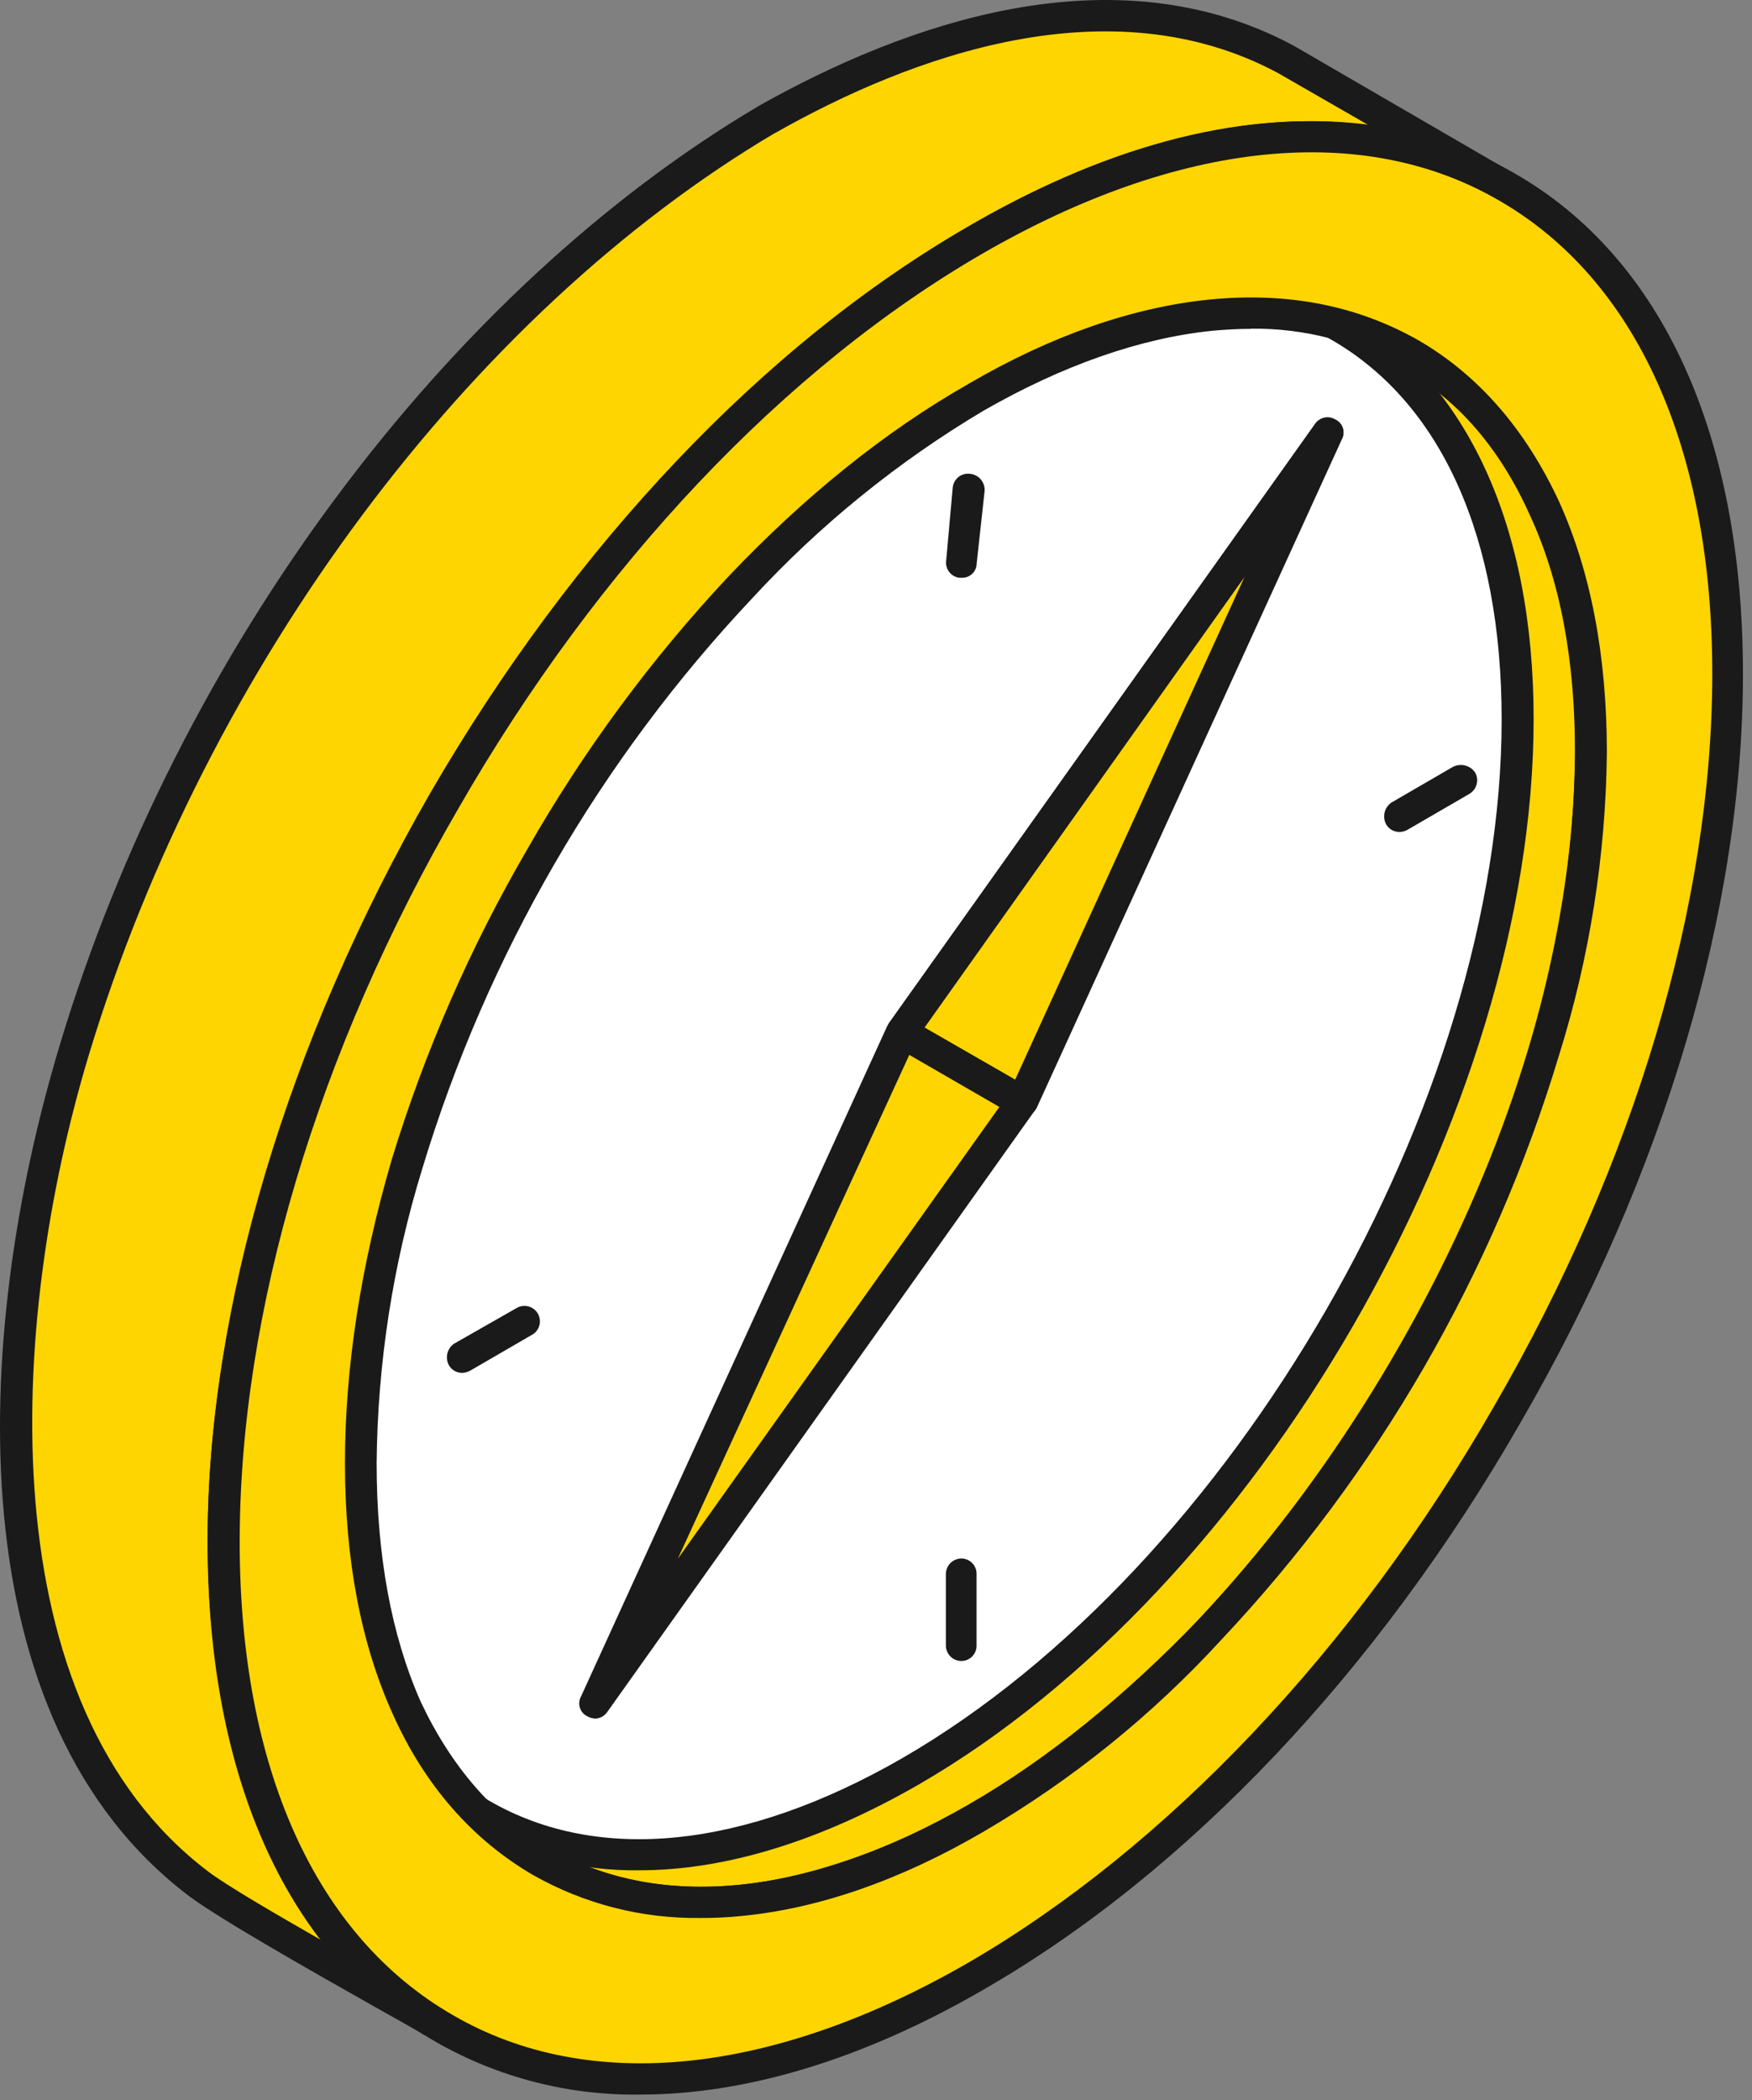 <?xml version="1.0" encoding="UTF-8"?> <svg xmlns="http://www.w3.org/2000/svg" width="126" height="151" viewBox="0 0 126 151" fill="none"><rect x="0" y="0" width="126" height="151" fill="#808080" stroke="none"/> <path fill-rule="evenodd" clip-rule="evenodd" d="M38.907 133.835L23.857 125.172C41.493 135.063 63.44 118.486 74.558 105.699C90.18 87.852 103.983 57.392 98.042 33.684C96.313 26.698 92.771 20.541 86.445 16.816L102.259 25.939C118.072 35.975 115.579 61.412 110.693 77.01C103.407 100.133 83.761 128.119 59.898 135.321C52.79 137.443 45.504 137.546 38.907 133.835Z" fill="#FED500"></path> <path fill-rule="evenodd" clip-rule="evenodd" d="M39.463 132.87C45.118 136.07 51.926 136.529 59.498 134.229C82.691 127.252 102.243 99.987 109.524 76.668C114.987 59.463 116.14 36.097 101.559 26.881L94.465 22.748C96.67 25.982 98.259 29.596 99.151 33.408C105.284 57.95 91.101 88.466 75.382 106.435C64.553 118.818 48.164 130.607 33.114 129.211L39.44 132.87H39.463ZM50.488 137.93C46.225 137.978 42.025 136.907 38.306 134.824L23.27 126.142C23.029 125.978 22.857 125.732 22.786 125.449C22.715 125.166 22.75 124.867 22.886 124.61C23.037 124.354 23.28 124.167 23.566 124.087C23.851 124.007 24.156 124.04 24.418 124.178C41.576 133.826 63.523 116.635 73.779 104.94C89.593 86.845 102.623 56.647 96.972 33.942C95.056 26.445 91.41 21.015 85.853 17.763C85.614 17.596 85.443 17.348 85.373 17.064C85.302 16.781 85.336 16.481 85.469 16.221C85.621 15.966 85.866 15.781 86.153 15.706C86.439 15.631 86.744 15.671 87.001 15.818L102.815 24.936C118.441 34.869 117.382 59.365 111.717 77.334C104.145 101.229 84.115 129.164 60.177 136.37C57.042 137.367 53.777 137.892 50.488 137.93Z" fill="#1A1A1A"></path> <path fill-rule="evenodd" clip-rule="evenodd" d="M65.44 26.486C41.287 40.411 21.734 74.277 21.734 102.151C21.734 130.025 41.287 141.302 65.44 127.368C89.594 113.433 109.141 79.576 109.141 51.707C109.141 23.838 89.594 12.561 65.44 26.486Z" fill="white"></path> <path fill-rule="evenodd" clip-rule="evenodd" d="M84.994 21.657C79.147 21.657 72.727 23.611 66.018 27.472C42.249 41.205 22.912 74.715 22.912 102.172C22.912 115.225 27.321 124.924 35.178 129.478C43.036 134.033 53.578 132.936 64.889 126.419C88.658 112.686 107.995 79.18 107.995 51.728C107.995 38.679 103.684 28.976 95.728 24.417C92.462 22.553 88.754 21.6 84.994 21.657ZM45.983 134.482C41.786 134.545 37.649 133.482 34.002 131.404C25.381 126.428 20.588 116.041 20.588 102.153C20.588 73.975 40.524 39.598 64.865 25.509C76.944 18.56 88.25 17.478 96.876 22.454C105.502 27.43 110.295 37.812 110.295 51.709C110.295 79.878 90.457 114.265 66.018 128.345C58.924 132.421 52.121 134.482 45.983 134.482Z" fill="#1A1A1A"></path> <path fill-rule="evenodd" clip-rule="evenodd" d="M55.183 8.566C66.203 2.372 80.485 -2.159 92.465 4.269L107.416 12.933C85.395 1.941 59.208 22.336 45.602 38.267C27.296 59.618 11.674 94.516 17.231 122.816C19.049 132.027 23.079 140.049 31.03 145.306C27.488 143.244 17.039 137.505 14.261 135.424C-2.897 122.427 -0.114 93.494 5.358 75.451C13.3 49.301 31.409 22.622 55.183 8.566Z" fill="#FED500"></path> <path fill-rule="evenodd" clip-rule="evenodd" d="M55.773 9.54C33.752 22.556 14.851 47.961 6.412 75.778C0.471 95.424 -0.775 122.604 14.944 134.548C16.285 135.574 19.738 137.574 23.186 139.552C19.738 135.171 17.437 129.712 16.092 123.035C10.343 93.986 26.925 58.334 44.753 37.536C58.266 21.741 79.252 6.448 98.42 8.997L91.903 5.248C79.828 -1.222 65.547 4.011 55.773 9.549V9.54ZM31.044 146.449C30.843 146.448 30.647 146.396 30.472 146.299C29.704 145.83 28.457 145.155 27.117 144.392C22.324 141.688 15.807 137.987 13.604 136.342C-3.076 123.72 -2.115 96.441 4.304 75.127C12.836 46.766 32.098 20.888 54.621 7.586C64.976 1.767 80.02 -3.706 93.041 3.285L107.993 11.967C108.125 12.034 108.242 12.126 108.337 12.239C108.433 12.352 108.504 12.483 108.548 12.624C108.592 12.766 108.607 12.914 108.592 13.061C108.577 13.209 108.532 13.351 108.461 13.481C108.332 13.732 108.109 13.922 107.84 14.009C107.572 14.097 107.28 14.075 107.027 13.949C86.707 3.885 61.691 21.155 46.454 39.011C28.916 59.407 12.719 94.276 18.276 122.604C20.291 132.622 24.7 139.753 31.695 144.392C31.887 144.535 32.029 144.736 32.101 144.964C32.173 145.193 32.172 145.438 32.097 145.666C32.023 145.894 31.879 146.093 31.686 146.235C31.493 146.377 31.26 146.455 31.02 146.458L31.044 146.449Z" fill="#1A1A1A"></path> <path fill-rule="evenodd" clip-rule="evenodd" d="M101.475 25.469L86.43 16.806L86.046 16.586L85.662 16.375L100.712 25.048L101.091 25.249L101.475 25.469Z" fill="#FED500"></path> <path fill-rule="evenodd" clip-rule="evenodd" d="M101.475 26.599C101.272 26.599 101.074 26.546 100.898 26.445L100.135 26.033L85.085 17.35C84.845 17.186 84.673 16.94 84.602 16.657C84.531 16.375 84.567 16.076 84.701 15.818C84.85 15.559 85.093 15.369 85.38 15.287C85.667 15.204 85.975 15.237 86.238 15.378L87.001 15.818L102.051 24.491C102.29 24.657 102.461 24.905 102.531 25.187C102.602 25.47 102.568 25.769 102.435 26.028C102.341 26.201 102.202 26.345 102.033 26.445C101.864 26.546 101.671 26.599 101.475 26.599Z" fill="#1A1A1A"></path> <path fill-rule="evenodd" clip-rule="evenodd" d="M101.474 25.471C97.356 23.128 92.572 22.134 87.099 22.659C81.945 23.175 76.173 25.1 70.133 28.563C63.893 32.286 58.214 36.877 53.266 42.198C47.732 48.075 42.907 54.583 38.891 61.586C34.816 68.551 31.598 75.983 29.304 83.72C27.143 90.677 26.012 97.913 25.95 105.198C25.95 112.128 27.102 118.041 29.304 122.801C31.511 127.758 34.767 131.483 38.891 133.831C43.014 136.178 47.793 137.176 53.266 136.642C58.42 136.136 64.192 134.196 70.133 130.738C76.425 127.046 82.141 122.451 87.099 117.099C92.636 111.224 97.462 104.716 101.474 97.711C105.551 90.752 108.768 83.324 111.056 75.591C113.22 68.634 114.35 61.398 114.411 54.113C114.411 47.183 113.263 41.27 111.056 36.505C108.854 31.552 105.597 27.823 101.474 25.466V25.471ZM31.989 57.584C41.768 40.642 55.28 25.855 70.133 17.229C85.084 8.612 98.597 7.797 108.376 13.443C118.154 19.089 124.306 31.21 124.306 48.443C124.306 65.676 118.168 84.788 108.376 101.731C98.583 118.673 85.084 133.465 70.133 142.082C55.28 150.698 41.768 151.523 31.989 145.868C22.117 140.245 16.059 128.105 16.059 110.872C16.059 93.639 22.098 74.532 31.989 57.584Z" fill="#FED500"></path> <path fill-rule="evenodd" clip-rule="evenodd" d="M89.979 23.646C89.042 23.646 88.161 23.697 87.201 23.782C82.047 24.306 76.466 26.242 70.717 29.54C64.572 33.198 58.987 37.724 54.136 42.978C43.141 54.644 35.005 68.702 30.366 84.046C28.256 90.902 27.151 98.028 27.087 105.201C27.087 111.812 28.141 117.579 30.249 122.345C32.451 127.03 35.52 130.586 39.447 132.868C43.373 135.15 47.979 136.031 53.156 135.525C58.334 135.019 63.891 133.07 69.64 129.762C75.389 126.454 80.95 121.914 86.315 116.333C91.754 110.499 96.512 104.065 100.498 97.156C104.515 90.259 107.701 82.911 109.991 75.265C112.102 68.411 113.207 61.287 113.27 54.115C113.27 47.49 112.216 41.732 109.991 36.967C107.882 32.281 104.837 28.715 100.882 26.443C97.552 24.558 93.782 23.588 89.956 23.632L89.979 23.646ZM50.397 137.91C46.168 137.971 41.999 136.902 38.322 134.813C34.007 132.301 30.558 128.412 28.258 123.272C25.957 118.212 24.809 112.13 24.809 105.201C24.809 98.271 25.957 90.994 28.164 83.404C30.548 75.596 33.828 68.09 37.938 61.036C41.98 53.956 46.837 47.375 52.411 41.427C57.874 35.683 63.623 31.035 69.663 27.596C75.604 24.128 81.452 22.095 86.999 21.537C92.654 20.985 97.64 21.978 102.049 24.489C106.359 27.001 109.714 30.894 112.113 36.039C114.409 41.099 115.562 47.176 115.562 54.115C115.485 61.509 114.323 68.851 112.113 75.907C107.383 91.585 99.082 105.952 87.861 117.879C82.871 123.328 77.088 127.994 70.708 131.72C64.767 135.187 58.919 137.221 53.372 137.764C52.383 137.866 51.39 137.915 50.397 137.91ZM32.957 58.149C43.017 40.63 56.436 26.443 70.717 18.201C84.806 10.077 98.033 8.732 107.807 14.416C117.679 20.099 123.143 32.187 123.143 48.441C123.143 64.915 117.586 83.643 107.423 101.162C97.363 118.685 83.846 132.868 69.663 141.11C55.574 149.239 42.347 150.579 32.573 144.896C22.701 139.212 17.238 127.128 17.238 110.87C17.238 94.386 22.795 75.668 32.957 58.149ZM46.077 150.607C40.941 150.69 35.877 149.395 31.411 146.859C20.775 140.768 14.928 127.981 14.928 110.889C14.928 94.021 20.677 74.904 30.933 57.039C41.283 39.183 54.988 24.709 69.654 16.276C84.413 7.725 98.403 6.375 108.95 12.48C119.586 18.572 125.349 31.372 125.349 48.46C125.349 65.328 119.699 84.449 109.344 102.305C99.092 120.17 85.387 134.634 70.722 143.068C62.087 148.077 53.653 150.607 46.081 150.607H46.077Z" fill="#1A1A1A"></path> <path fill-rule="evenodd" clip-rule="evenodd" d="M95.531 31.155L64.861 74.233L42.82 122.442L73.487 79.219L95.531 31.155Z" fill="#FED500"></path> <path fill-rule="evenodd" clip-rule="evenodd" d="M89.508 41.475L65.837 74.887L48.744 112.085L72.607 78.561L89.475 41.471L89.508 41.475ZM42.831 123.574C42.631 123.57 42.434 123.517 42.26 123.419C42.129 123.36 42.013 123.274 41.918 123.167C41.822 123.06 41.75 122.935 41.706 122.798C41.662 122.662 41.647 122.518 41.662 122.376C41.676 122.233 41.72 122.096 41.791 121.971L63.813 73.763L94.577 30.493C94.734 30.27 94.969 30.113 95.235 30.054C95.501 29.995 95.779 30.038 96.016 30.174C96.146 30.232 96.262 30.317 96.357 30.423C96.452 30.529 96.524 30.654 96.569 30.79C96.613 30.925 96.628 31.068 96.614 31.21C96.599 31.352 96.555 31.489 96.484 31.613L74.538 79.685L43.675 123.096C43.58 123.237 43.452 123.354 43.303 123.437C43.154 123.521 42.988 123.567 42.817 123.574H42.831Z" fill="#1A1A1A"></path> <path fill-rule="evenodd" clip-rule="evenodd" d="M95.534 31.155L64.863 74.233L73.489 79.219L95.534 31.155Z" fill="#FED500"></path> <path fill-rule="evenodd" clip-rule="evenodd" d="M66.493 73.88L73.011 77.629L89.494 41.499L66.493 73.885V73.88ZM73.489 80.346C73.287 80.345 73.089 80.294 72.912 80.196L64.287 75.211C64.151 75.14 64.036 75.035 63.954 74.906C63.871 74.777 63.825 74.628 63.818 74.475C63.752 74.174 63.786 73.86 63.916 73.581L94.582 30.474C94.736 30.248 94.971 30.089 95.238 30.029C95.506 29.97 95.786 30.015 96.021 30.156C96.151 30.214 96.267 30.299 96.362 30.405C96.458 30.511 96.53 30.636 96.574 30.771C96.618 30.907 96.633 31.05 96.619 31.192C96.604 31.334 96.56 31.471 96.49 31.594L74.543 79.667C74.399 79.942 74.162 80.157 73.873 80.271C73.751 80.323 73.621 80.349 73.489 80.346Z" fill="#1A1A1A"></path> <path fill-rule="evenodd" clip-rule="evenodd" d="M69.177 41.542C69.113 41.546 69.049 41.546 68.984 41.542C68.842 41.523 68.705 41.477 68.58 41.405C68.456 41.333 68.347 41.237 68.26 41.123C68.173 41.009 68.109 40.879 68.073 40.74C68.036 40.601 68.028 40.456 68.047 40.314L68.516 35.08C68.528 34.931 68.569 34.786 68.639 34.653C68.708 34.52 68.804 34.403 68.92 34.308C69.036 34.214 69.17 34.144 69.314 34.102C69.458 34.061 69.609 34.05 69.758 34.068C70.058 34.096 70.335 34.239 70.532 34.467C70.728 34.695 70.829 34.991 70.812 35.291L70.24 40.525C70.238 40.662 70.209 40.797 70.155 40.923C70.1 41.048 70.021 41.162 69.922 41.256C69.823 41.351 69.706 41.425 69.578 41.474C69.45 41.523 69.314 41.546 69.177 41.542Z" fill="#1A1A1A"></path> <path fill-rule="evenodd" clip-rule="evenodd" d="M100.615 59.82C100.422 59.817 100.234 59.763 100.069 59.664C99.904 59.564 99.769 59.422 99.677 59.253C99.544 58.993 99.51 58.694 99.581 58.41C99.651 58.127 99.822 57.879 100.062 57.711L104.471 55.153C104.745 55.006 105.064 54.967 105.366 55.043C105.668 55.119 105.93 55.306 106.101 55.566C106.242 55.832 106.272 56.144 106.185 56.433C106.097 56.722 105.898 56.964 105.633 57.107L101.224 59.665C101.039 59.772 100.828 59.825 100.615 59.82Z" fill="#1A1A1A"></path> <path fill-rule="evenodd" clip-rule="evenodd" d="M33.234 98.714C33.038 98.715 32.844 98.663 32.675 98.564C32.506 98.464 32.367 98.32 32.274 98.147C32.14 97.888 32.106 97.59 32.176 97.308C32.247 97.026 32.418 96.78 32.658 96.615L37.165 94.047C37.294 93.973 37.436 93.926 37.583 93.908C37.73 93.89 37.88 93.901 38.023 93.942C38.165 93.982 38.298 94.051 38.414 94.144C38.53 94.237 38.626 94.352 38.696 94.483C38.766 94.613 38.81 94.757 38.824 94.904C38.838 95.052 38.823 95.201 38.778 95.342C38.734 95.484 38.661 95.615 38.566 95.728C38.47 95.841 38.352 95.934 38.219 96.001L33.81 98.559C33.633 98.654 33.436 98.707 33.234 98.714Z" fill="#1A1A1A"></path> <path fill-rule="evenodd" clip-rule="evenodd" d="M69.178 119.431C69.027 119.436 68.877 119.411 68.737 119.356C68.596 119.301 68.468 119.219 68.36 119.113C68.252 119.008 68.167 118.881 68.11 118.742C68.052 118.602 68.023 118.453 68.025 118.302V113.185C68.025 113.035 68.055 112.887 68.114 112.748C68.172 112.61 68.257 112.485 68.365 112.38C68.472 112.275 68.599 112.193 68.739 112.138C68.879 112.084 69.028 112.057 69.178 112.061C69.466 112.073 69.738 112.198 69.935 112.408C70.132 112.618 70.239 112.897 70.232 113.185V118.302C70.241 118.591 70.135 118.872 69.938 119.084C69.74 119.295 69.467 119.42 69.178 119.431Z" fill="#1A1A1A"></path> </svg> 